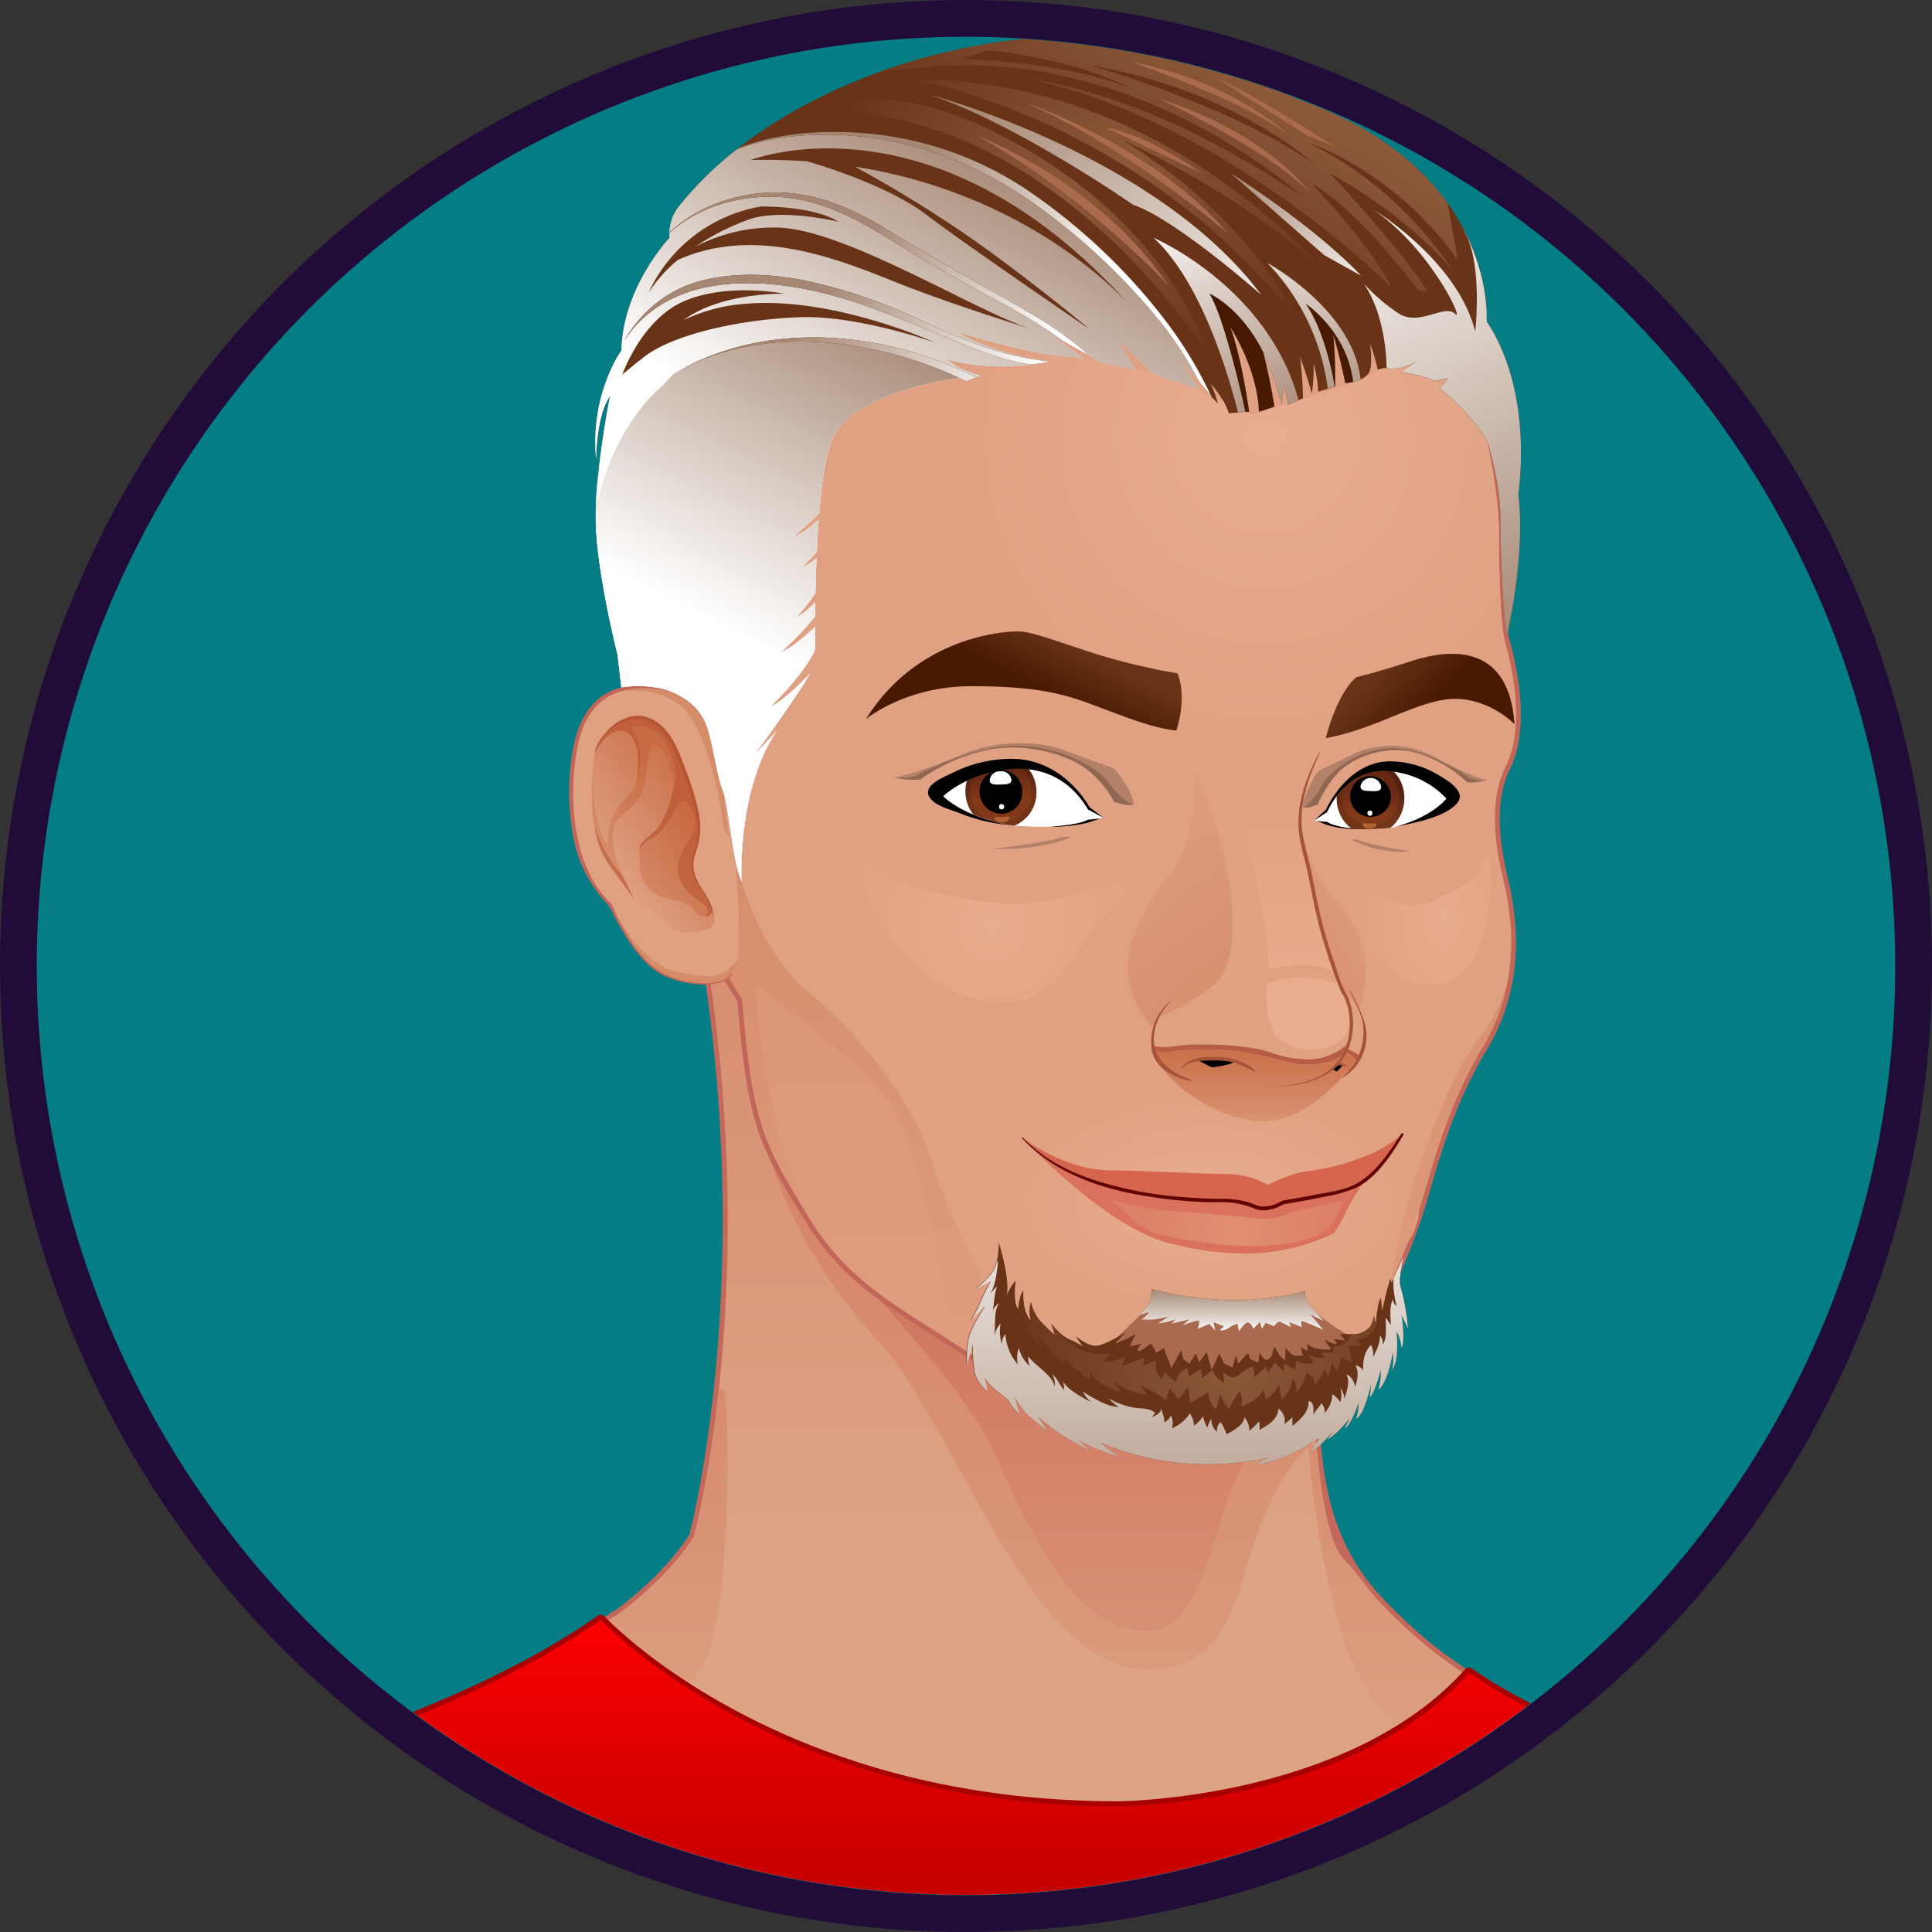 <svg xmlns="http://www.w3.org/2000/svg" xmlns:xlink="http://www.w3.org/1999/xlink" viewBox="0 0 473 473"><rect x="0" y="0" width="473" height="473" fill="#333333" stroke="none"/><defs><style>.cls-1{fill:none;}.cls-2{fill:#fff;}.cls-3{isolation:isolate;}.cls-4{fill:#047d84;stroke:#210b39;stroke-miterlimit:10;stroke-width:9px;}.cls-5{clip-path:url(#clip-path);}.cls-6{fill:#c5685c;}.cls-7{fill:url(#linear-gradient);}.cls-8{fill:url(#linear-gradient-2);}.cls-9{fill:url(#linear-gradient-3);}.cls-10{fill:url(#linear-gradient-4);}.cls-11{fill:url(#linear-gradient-5);}.cls-12{fill:#c3665a;}.cls-13{fill:#e0a182;}.cls-14{fill:url(#radial-gradient);}.cls-15{fill:url(#radial-gradient-2);}.cls-16{fill:url(#radial-gradient-3);}.cls-17{fill:url(#radial-gradient-4);}.cls-18,.cls-19,.cls-28,.cls-29{opacity:0.5;}.cls-18{fill:url(#linear-gradient-6);}.cls-19{fill:url(#linear-gradient-7);}.cls-20{fill:#d58d69;}.cls-21{fill:url(#linear-gradient-8);}.cls-22{fill:url(#linear-gradient-9);}.cls-23,.cls-24{fill:#b75432;}.cls-23{opacity:0.54;}.cls-25{fill:#b65c47;}.cls-26{fill:url(#linear-gradient-10);}.cls-27{fill:url(#linear-gradient-11);}.cls-28{fill:url(#linear-gradient-12);}.cls-29{fill:url(#linear-gradient-13);}.cls-30{fill:#a7523b;}.cls-31{fill:#da715d;}.cls-32{fill:url(#radial-gradient-5);}.cls-33{fill:#d6654e;}.cls-34{fill:#600000;}.cls-35{clip-path:url(#clip-path-2);}.cls-36{fill:url(#linear-gradient-14);}.cls-37{fill:url(#linear-gradient-15);}.cls-38{fill:#b36033;}.cls-39{opacity:0.2;}.cls-40{clip-path:url(#clip-path-3);}.cls-41{fill:url(#linear-gradient-16);}.cls-42{fill:url(#linear-gradient-17);}.cls-43{fill:url(#linear-gradient-18);}.cls-44{fill:url(#linear-gradient-19);}.cls-45{fill:#693317;}.cls-46{fill:url(#linear-gradient-20);}.cls-47{fill:url(#Sfumatura_senza_nome_3);}.cls-48{fill:url(#Sfumatura_senza_nome_3-2);}.cls-49{fill:url(#Sfumatura_senza_nome_3-3);}.cls-50,.cls-51,.cls-52,.cls-54,.cls-55,.cls-56,.cls-57,.cls-58,.cls-59,.cls-60,.cls-61,.cls-64,.cls-65{mix-blend-mode:multiply;}.cls-50{fill:url(#linear-gradient-21);}.cls-51{fill:url(#linear-gradient-22);}.cls-52{fill:url(#linear-gradient-23);}.cls-53{fill:#471900;}.cls-54{fill:url(#linear-gradient-24);}.cls-55{fill:url(#linear-gradient-25);}.cls-56{fill:url(#linear-gradient-26);}.cls-57{fill:url(#linear-gradient-27);}.cls-58{fill:url(#linear-gradient-28);}.cls-59{fill:url(#linear-gradient-29);}.cls-60{fill:url(#linear-gradient-30);}.cls-61{fill:url(#linear-gradient-31);}.cls-62{fill:#a96a4f;}.cls-63{fill:url(#Sfumatura_senza_nome_3-4);}.cls-64{fill:url(#linear-gradient-32);}.cls-65{fill:url(#linear-gradient-33);}.cls-66{fill:#a70000;}.cls-67{fill:url(#linear-gradient-34);}</style><clipPath id="clip-path"><circle class="cls-1" cx="236.5" cy="236.5" r="227.37"/></clipPath><linearGradient id="linear-gradient" x1="236.69" y1="380.99" x2="236.69" y2="156.67" gradientUnits="userSpaceOnUse"><stop offset="0" stop-color="#dca385"/><stop offset="1" stop-color="#d68366"/></linearGradient><linearGradient id="linear-gradient-2" x1="254.43" y1="455.89" x2="254.43" y2="282.5" xlink:href="#linear-gradient"/><linearGradient id="linear-gradient-3" x1="260.29" y1="459.84" x2="260.29" y2="296.37" gradientUnits="userSpaceOnUse"><stop offset="0" stop-color="#dca385"/><stop offset="1" stop-color="#cf705a"/></linearGradient><linearGradient id="linear-gradient-4" x1="368.69" y1="437.8" x2="368.69" y2="310.03" xlink:href="#linear-gradient"/><linearGradient id="linear-gradient-5" x1="129.25" y1="437.8" x2="129.25" y2="310.03" xlink:href="#linear-gradient"/><radialGradient id="radial-gradient" cx="276.66" cy="121.67" r="77.24" gradientTransform="translate(27.45 -16.68) scale(1.02)" gradientUnits="userSpaceOnUse"><stop offset="0" stop-color="#e8ad90"/><stop offset="1" stop-color="#e0a182"/></radialGradient><radialGradient id="radial-gradient-2" cx="53.55" cy="269.39" r="40.92" gradientTransform="translate(228.76 105.96) scale(1.26 0.7)" xlink:href="#radial-gradient"/><radialGradient id="radial-gradient-3" cx="211.32" cy="238.61" r="38.56" gradientTransform="translate(27.45 -16.68) scale(1.02)" gradientUnits="userSpaceOnUse"><stop offset="0" stop-color="#e8ad8e"/><stop offset="1" stop-color="#e0a182"/></radialGradient><radialGradient id="radial-gradient-4" cx="-2645.04" cy="236.55" r="36.4" gradientTransform="matrix(-0.6, 0, 0, 1.02, -1233.74, -16.68)" xlink:href="#radial-gradient-3"/><linearGradient id="linear-gradient-6" x1="265.36" y1="370.81" x2="265.36" y2="7.35" gradientUnits="userSpaceOnUse"><stop offset="0" stop-color="#e0a182"/><stop offset="1" stop-color="#c86c45"/></linearGradient><linearGradient id="linear-gradient-7" x1="265.36" y1="353.45" x2="265.36" y2="79.3" xlink:href="#linear-gradient-6"/><linearGradient id="linear-gradient-8" x1="148.37" y1="212.51" x2="174.83" y2="193.08" xlink:href="#linear-gradient-6"/><linearGradient id="linear-gradient-9" x1="138.21" y1="217.86" x2="166.12" y2="198.01" xlink:href="#linear-gradient-6"/><linearGradient id="linear-gradient-10" x1="307.33" y1="282.12" x2="307.33" y2="255.14" xlink:href="#linear-gradient-6"/><linearGradient id="linear-gradient-11" x1="315.41" y1="242.42" x2="315.41" y2="195.59" gradientTransform="matrix(1, 0, 0, 1, 0, 0)" xlink:href="#radial-gradient-3"/><linearGradient id="linear-gradient-12" x1="264.87" y1="191.83" x2="325.65" y2="268.74" xlink:href="#linear-gradient-6"/><linearGradient id="linear-gradient-13" x1="341.83" y1="217.01" x2="299.02" y2="239.13" xlink:href="#linear-gradient-6"/><radialGradient id="radial-gradient-5" cx="364.57" cy="300.64" r="24.29" gradientTransform="matrix(0.93, 0.02, 0.01, 1.11, -39.77, -39.61)" gradientUnits="userSpaceOnUse"><stop offset="0" stop-color="#e18f72"/><stop offset="1" stop-color="#dc8167"/></radialGradient><clipPath id="clip-path-2"><path class="cls-2" d="M324.9,198.8c2.39-5,7.24-11,15.94-9.92a21.4,21.4,0,0,1,13.3,6.62c-4.43,5.17-13,7-13,7,.69-.07,1.37-.17,2.05-.3a13.94,13.94,0,0,1-2.14.41,57.53,57.53,0,0,1-8.86.38c-1.38-.12-5.75-.6-7.25-1.72l-2.47-.31-.63-.19Z"/></clipPath><linearGradient id="linear-gradient-14" x1="462.69" y1="34.83" x2="462.69" y2="26.8" gradientTransform="matrix(0.94, 0.09, -0.11, 0.81, -95.5, 129.32)" gradientUnits="userSpaceOnUse"><stop offset="0" stop-color="#723316"/><stop offset="1" stop-color="#552210"/></linearGradient><linearGradient id="linear-gradient-15" x1="462.7" y1="34.83" x2="462.7" y2="26.8" gradientTransform="matrix(0.94, 0.09, -0.11, 0.81, -95.5, 129.32)" gradientUnits="userSpaceOnUse"><stop offset="0" stop-color="#823919"/><stop offset="1" stop-color="#672814"/></linearGradient><clipPath id="clip-path-3"><path class="cls-2" d="M266.38,198.18c-2.9-5-8.79-11-19.33-9.92s-16.13,6.62-16.13,6.62c5.37,5.17,15.71,7,15.71,7-.84-.07-1.67-.17-2.49-.3a20.42,20.42,0,0,0,2.59.41,84.19,84.19,0,0,0,10.74.38c1.67-.12,7-.6,8.79-1.72l3-.31.77-.19Z"/></clipPath><linearGradient id="linear-gradient-16" x1="-2331.46" y1="344.29" x2="-2331.46" y2="336.24" gradientTransform="matrix(-0.81, 0.09, 0.1, 0.81, -1680.99, 126.84)" xlink:href="#linear-gradient-14"/><linearGradient id="linear-gradient-17" x1="-2331.46" y1="344.29" x2="-2331.46" y2="336.24" gradientTransform="matrix(-0.81, 0.09, 0.1, 0.81, -1680.99, 126.84)" xlink:href="#linear-gradient-15"/><linearGradient id="linear-gradient-18" x1="254.19" y1="169.08" x2="260.39" y2="156.67" gradientUnits="userSpaceOnUse"><stop offset="0" stop-color="#471900"/><stop offset="1" stop-color="#693317"/></linearGradient><linearGradient id="linear-gradient-19" x1="348.63" y1="175.34" x2="336.85" y2="164.8" xlink:href="#linear-gradient-18"/><linearGradient id="linear-gradient-20" x1="301.78" y1="16.96" x2="276.66" y2="59.76" gradientUnits="userSpaceOnUse"><stop offset="0" stop-color="#8c593b"/><stop offset="1" stop-color="#693317"/></linearGradient><radialGradient id="Sfumatura_senza_nome_3" cx="226.59" cy="64.57" r="56.05" gradientTransform="translate(27.45 -16.68) scale(1.02)" xlink:href="#linear-gradient-20"/><radialGradient id="Sfumatura_senza_nome_3-2" cx="236.56" cy="54.88" r="71.2" gradientTransform="translate(27.45 -16.68) scale(1.02)" xlink:href="#linear-gradient-20"/><radialGradient id="Sfumatura_senza_nome_3-3" cx="240.63" cy="57.24" r="59.02" gradientTransform="translate(27.45 -16.68) scale(1.02)" xlink:href="#linear-gradient-20"/><linearGradient id="linear-gradient-21" x1="286.86" y1="47.88" x2="313.53" y2="106.81" gradientUnits="userSpaceOnUse"><stop offset="0" stop-color="#fff"/><stop offset="1" stop-color="#a68773"/></linearGradient><linearGradient id="linear-gradient-22" x1="313.43" y1="43.74" x2="328.31" y2="105.77" xlink:href="#linear-gradient-21"/><linearGradient id="linear-gradient-23" x1="334.28" y1="40.11" x2="383.9" y2="151.76" xlink:href="#linear-gradient-21"/><linearGradient id="linear-gradient-24" x1="188.15" y1="140.83" x2="124.26" y2="100.51" xlink:href="#linear-gradient-21"/><linearGradient id="linear-gradient-25" x1="186.95" y1="118.16" x2="115.62" y2="87.77" xlink:href="#linear-gradient-21"/><linearGradient id="linear-gradient-26" x1="209.75" y1="114.23" x2="247.89" y2="38.88" xlink:href="#linear-gradient-21"/><linearGradient id="linear-gradient-27" x1="204.78" y1="116.43" x2="156.4" y2="172.87" xlink:href="#linear-gradient-21"/><linearGradient id="linear-gradient-28" x1="171.86" y1="150.6" x2="211.06" y2="73.15" xlink:href="#linear-gradient-21"/><linearGradient id="linear-gradient-29" x1="247.89" y1="97.79" x2="205.09" y2="67.08" xlink:href="#linear-gradient-21"/><linearGradient id="linear-gradient-30" x1="295.74" y1="95.96" x2="251.08" y2="17.81" xlink:href="#linear-gradient-21"/><linearGradient id="linear-gradient-31" x1="336.93" y1="73.82" x2="302.82" y2="40.95" xlink:href="#linear-gradient-21"/><radialGradient id="Sfumatura_senza_nome_3-4" cx="268.72" cy="344.46" r="56.2" gradientTransform="translate(27.45 -16.68) scale(1.02)" xlink:href="#linear-gradient-20"/><linearGradient id="linear-gradient-32" x1="301.43" y1="326.57" x2="301.43" y2="315.4" xlink:href="#linear-gradient-21"/><linearGradient id="linear-gradient-33" x1="290.74" y1="276.53" x2="290.74" y2="395.62" xlink:href="#linear-gradient-21"/><linearGradient id="linear-gradient-34" x1="236.31" y1="499.83" x2="236.31" y2="390.66" gradientUnits="userSpaceOnUse"><stop offset="0" stop-color="#a70000"/><stop offset="1" stop-color="red"/></linearGradient></defs><title>male 2</title><g class="cls-3"><g id="Layer_2" data-name="Layer 2"><g id="Layer_1-2" data-name="Layer 1"><circle class="cls-4" cx="236.5" cy="236.5" r="232"/><g class="cls-5"><path class="cls-6" d="M468.39,462.81c-17.28-28.24-62.9-35.68-65.45-36.07-19.34-4.1-39.77-13.69-53.32-25a129.73,129.73,0,0,1-11.2-10.56c-13.65-14.52-15.13-31.22-15.66-50.41a.75.75,0,0,0,0-.11L305.08,190.85a1.23,1.23,0,0,0-1.22-1.09h0l-112.57,3a1.22,1.22,0,0,0-.52.13l-25.22,12.56a1.23,1.23,0,0,0-.65,1.39l7.53,31.85c11.57,76.63-2.72,133.39-3.65,137-4,6.26-10.12,12.55-18.27,18.7a1.22,1.22,0,0,0-.56.21c-26.35,18.62-66.54,31.18-69.76,32.17-47.32,2-74.73,35.5-75,35.84a2.44,2.44,0,0,0-.53,1.54H468.75A2.46,2.46,0,0,0,468.39,462.81Z"/><path class="cls-7" d="M467.34,463.45c-17-27.83-62.07-35.11-64.63-35.5-18.46-3.91-39.28-13.08-53.87-25.3A131.06,131.06,0,0,1,337.52,392c-3-3.22-5.46-7.19-8.55-10.28-6.51-6.51-7.44-40.93-7.44-40.93L303.86,191l-112.57,3-25.22,12.56,7.54,31.89c12.09,80-3.72,137.69-3.72,137.69-4.48,7.12-11.27,13.66-19.14,19.54l-.12-.12C123.82,414.5,83,427.13,80.37,427.94c-47,1.95-74,35.05-74.25,35.39a1.22,1.22,0,0,0-.26.77H467.52A1.22,1.22,0,0,0,467.34,463.45Z"/><path class="cls-8" d="M314.45,280.74a134,134,0,0,0-11.52-7.87l-116.29,3.72s4.65,26,27.91,51.17c20.24,21.86,37.21,81.87,67,80.94,28.58-.89,17.73-36.44,40.68-56.2-.54-6.63-.68-11.71-.68-11.71Z"/><path class="cls-9" d="M273.16,261.7l-73.5,40s34.42,34.42,42.79,52.1S262,399.39,280.6,399.39s14.89-41.86,33.49-52.1c4.2-2.31,6.21-6.56,6.82-11.76l-2.44-20.64a160.92,160.92,0,0,0-10-26.21S281.53,263.56,273.16,261.7Z"/><path class="cls-10" d="M328.51,400.17c5.38,17.13,17.13,32,36,31.28,17.22-.64,35.51-2.72,52.65-.21A126.56,126.56,0,0,0,402.71,428c-18.46-3.91-39.28-13.08-53.87-25.3A131.06,131.06,0,0,1,337.52,392c-3-3.22-5.46-7.19-8.55-10.28-3.75-3.75-5.65-16.77-6.59-27.13l-2.15-1.14S321.9,379.08,328.51,400.17Z"/><path class="cls-11" d="M172.62,406.79c7-14.47,5.79-66.57,4.55-66.57H176c-2.45,22.64-6.09,35.92-6.09,35.92-4.48,7.12-11.27,13.66-19.14,19.54l-.12-.12C123.82,414.5,83,427.13,80.37,427.94c0,0,17.82-1.3,32.71,1.18C131.55,432.19,165.59,421.26,172.62,406.79Z"/><path class="cls-12" d="M296.32,357.14c-16.23,0-32.44-5.89-49.57-18-6.76-4.78-12.77-8.6-18.07-12-13.54-8.59-23.32-14.8-31.47-28.1-11.15-18.17-14.17-23.09-16.69-54l-4-6.36a1.26,1.26,0,0,1-.11-.21L166.1,211.65l0-.14L155.3,168.91a1.11,1.11,0,0,1,0-.13c0-.3-4.12-30.63,0-51.68s22-61.4,62.35-77.81A145.94,145.94,0,0,1,272,28.46c25.74,0,48.16,7.75,63.13,21.83,27.11,25.5,33.05,66.6,33.05,80.29s.58,23.54,1.6,26.94c.23.78,5.66,19.2-.08,30.68-4.61,9.22-1.68,21.8-.44,27.18l.12.53c3.72,16.12,1.58,30.48-6.35,42.68-6.81,12.18-9.69,21.91-12.47,31.32a152.54,152.54,0,0,1-6.87,19.76,62.5,62.5,0,0,0-3.3,10.47c-.53,2.11-1.08,4.3-1.79,6.5-3.42,10.78-10.34,24.39-23.86,28a71.05,71.05,0,0,1-18.45,2.51Z"/><path class="cls-12" d="M156.5,168.61s-4.14-30.18,0-51.27,21.91-60.78,61.61-76.91S306.6,25.13,334.3,51.18,367,119.41,367,130.57s.41,23.16,1.65,27.29,5,19.85,0,29.77-1.65,23.16-.41,28.53,5.38,24-6.2,41.76c-11.58,20.68-11.88,34.27-19.41,51.21-2.51,5.64-3.29,11.27-5.14,17.1-3.64,11.45-10.57,23.86-23,27.21-21.5,5.79-43,1.65-67-15.3s-38-21.5-49.21-39.7S184.2,275.3,181.72,244.7l-4.13-6.62L167.25,211.2Z"/><path class="cls-13" d="M156.5,168.61s-4.14-30.18,0-51.27,21.91-60.78,61.61-76.91S306.6,25.13,334.3,51.18,367,119.41,367,130.57s.41,23.16,1.65,27.29,5,19.85,0,29.77-1.65,23.16-.41,28.53,5.38,24-6.2,41.76c-11.58,20.68-11.88,34.27-19.41,51.21-2.51,5.64-3.29,11.27-5.14,17.1-3.64,11.45-10.57,23.86-23,27.21-21.5,5.79-43,1.65-67-15.3s-38-21.5-49.21-39.7S184.2,275.3,181.72,244.7l-4.13-6.62L167.25,211.2Z"/><path class="cls-14" d="M230,106.9a78.45,78.45,0,0,0,138.49,50.5c-1.14-4.51-1.53-16.05-1.53-26.83,0-11.16-5-53.34-32.67-79.39-12-11.26-27.88-17.8-45.29-20.3A78.49,78.49,0,0,0,230,106.9Z"/><ellipse class="cls-15" cx="296.86" cy="294.83" rx="50.68" ry="28.26"/><path class="cls-16" d="M225,217.37c11.15,3.05,22.32,5.28,33.79,2.77a144.39,144.39,0,0,0,15.43-4.36c1.77-.6,5.73-1.15,7.12-2.51,0,0-13.23,13-14.47,14.89s-8.68,18-21.71,17.37c0,0-26.67.62-36.59-37.21,3.8,3.4,8.53,6.83,13.47,8.23Z"/><path class="cls-17" d="M357.09,217.37c-6.55,3.05-9,5.86-15.76,3.34-3.08-1.15-10.2-3.21-13.18-4.93-1-.6-3.37-1.15-4.19-2.51,0,0,7.78,13,8.51,14.89S341.94,241.6,349.6,241c0,0,17.16,3.31,15.3-32.67-2.23,3.4-3.16,6.83-6.06,8.23Z"/><path class="cls-18" d="M198.05,243c-14.27-11.78-18.61-34.73-18.61-34.73s-10-10.22-17.58-18.45l5.39,21.34,10.34,26.88,4.13,6.62c2.48,30.6,5.38,35.56,16.54,53.75s25.22,22.74,49.21,39.7a119.83,119.83,0,0,0,14.34,8.77c-13.19-13.17-29.35-48.53-33.36-61.69C224.1,271,212.32,254.83,198.05,243Zm163.54,12c-7,9.1-14.06,29.36-17.37,40.94a173.66,173.66,0,0,0-4,20.11,48.76,48.76,0,0,1,2.4-6.94c7.53-16.95,7.83-30.54,19.41-51.21a48.31,48.31,0,0,0,6.85-16.67A43.23,43.23,0,0,1,361.59,255Z"/><path class="cls-19" d="M198.05,243c-14.27-11.78-18.61-34.73-18.61-34.73s-10-10.22-17.58-18.45l5.39,21.34,10.34,26.88,4.13,6.62c2.48,30.6,5.38,35.56,16.54,53.75.41.67.83,1.31,1.24,1.95C186.85,277.22,185,241.18,185,241.18s28.53,20.47,34.73,31.63c5.14,9.25,12,44.44,14.17,56.26,4.14,2.65,8.62,5.6,13.53,9.07a119.83,119.83,0,0,0,14.34,8.77c-13.19-13.17-29.35-48.53-33.36-61.69C224.1,271,212.32,254.83,198.05,243Zm163.54,12c-7,9.1-14.06,29.36-17.37,40.94a173.66,173.66,0,0,0-4,20.11,48.76,48.76,0,0,1,2.4-6.94c7.53-16.95,7.83-30.54,19.41-51.21a48.31,48.31,0,0,0,6.85-16.67A43.23,43.23,0,0,1,361.59,255Z"/><path class="cls-13" d="M334.3,51.18C306.6,25.13,257.8,24.3,218.11,40.43s-57.48,55.82-61.61,76.91,0,51.27,0,51.27l9.58,37.94,14,6.72s-3.72-22.33,21.71-52.72c0,0,0-31.63,4.34-40.32s16.75-27.91,49.62-32.87c0,0,19.23-2.48,50.24,14.27,0,0,22.95-6.2,33.49-11.78,0,0,15.55-1.29,24.66,18.48C360.34,90.83,351.92,67.74,334.3,51.18Z"/><path class="cls-13" d="M179.24,238.49c-2.07,2.89-8.68,3.31-16.13.41s-13.65-17.37-13.65-17.37c-7-6.62-9.51-17-9.51-26,0-8.27.41-19.85,7.86-24.81,6.62-4.13,16.54-3.31,21.92,1.65,5.38,5.38,5.38,13.65,7.44,20.26,0,0,.41,9.51,2.07,14.47s1.65,22.33,1.65,25.64A11.44,11.44,0,0,1,179.24,238.49Z"/><path class="cls-20" d="M170.14,177.3c5.79,11.37,7,25.43,7,25.43l1.57,2.56a82.69,82.69,0,0,1-1.57-12.69c-2.07-6.62-2.07-14.89-7.44-20.26-4.76-4.39-13.07-5.54-19.5-2.88C153.64,168.86,165.23,167.65,170.14,177.3Zm-4.55,60.58C156.7,236,149.67,222,149.67,222h0c1.09,2.4,6.77,14.34,13.46,16.94,7.44,2.89,14.06,2.48,16.13-.41a11.29,11.29,0,0,0,1.38-3.44C176.73,239.53,174.44,239.72,165.59,237.87Z"/><path class="cls-21" d="M174.69,224c-.83-6.2-7-8.27-4.55-15.3,2.48-6.61,0-12-2.07-18.61-2.07-5.38-4.55-14.06-11.58-14.47-4.14-.41-9.1,3.72-10.75,7.86,0,0-3.31,19,3.31,28.12l6.62,9.1s6.62,4.13,8.27,6.2,7,1.65,9.51.41A2.28,2.28,0,0,0,174.69,224Z"/><path class="cls-22" d="M150.71,201.48c1.65-2.48,4.55-3.93,6-6.61s1.45-7.44,2.27-10.34,2.89-1.86,3.93,0A27.25,27.25,0,0,1,165,192.6a31.75,31.75,0,0,1-3.31,9.3c-1.45,2.27-4.76,3.72-5,5.58s-.21,6.62.83,8.27a8.25,8.25,0,0,0,5.38,4.14c3.1.83,6,1,6.82,2.69s3.93,2.89,4.76.41v0c-1.33-5.41-6.68-7.63-4.35-14.25s0-12-2.07-18.61c-2.07-5.38-4.55-14.06-11.58-14.47-4.14-.41-9.1,3.72-10.75,7.86,0,0-.06.33-.14.91.73-1.37,2.89-5,5.72-5.45,3.52-.62,4.34,3.31,4.76,5.17s0,7.65-1,9.1-3.31,3.31-4.34,5.37a14.94,14.94,0,0,0-1.86,7.24c0,3.1-4.34-6.62-3.72-16.33,0-.4,0-.74,0-1.05-.51,6.27-.59,17,3.89,23.18l6.29,8.65c-.82-1.66-3-6-3.81-8C150.5,209.76,149.05,204,150.71,201.48Z"/><path class="cls-23" d="M145.58,202.45a22.09,22.09,0,0,0,3.47,9.16l6.29,8.65c-.57-1.15-1.79-3.62-2.76-5.68C149,210.85,146.72,205.6,145.58,202.45Zm24.56,6.27c2.48-6.61,0-12-2.07-18.61-2.07-5.38-4.55-14.06-11.58-14.47-4.14-.41-9.1,3.72-10.75,7.86,0,0-.06.33-.14.91.73-1.37,2.89-5,5.72-5.45,3.52-.62,4.34,3.31,4.76,5.17a21.27,21.27,0,0,1-.14,6,16.05,16.05,0,0,0,.86-4.94,15.88,15.88,0,0,0-2.11-7.07,7.08,7.08,0,0,1,5.21.56c4.34,2.17,6,11.16,5.43,12.72-.11.26-.24.55-.38.84,0,.14,0,.26,0,.35a31.75,31.75,0,0,1-3.31,9.3c-1.45,2.27-4.76,3.72-5,5.58,0,.36-.07.84-.09,1.38a4.73,4.73,0,0,1,3-3.65c3.26-1.24,5.58-7.29,7.13-8.84s3.57,3.1,3.57,5.58-4.5,6.82-4.34,10.85,3.41,6.67,5.89,8.22c2.17,1.36,1.61,2.71.5,3.34a1.86,1.86,0,0,0,2.13-1.38v0C173.16,217.56,167.81,215.34,170.14,208.72Z"/><path class="cls-12" d="M177.2,192.59c-2-6.9-2-15-7.24-20.48-4.63-4.83-13.16-5.45-19.14-3.42-6.55,2.23-9.45,8.49-10.58,14.87a59.6,59.6,0,0,0,0,20.77,32.27,32.27,0,0,0,8.26,16.8,10.71,10.71,0,0,1,1.76,2.94,63.23,63.23,0,0,0,3.26,5.66c2.51,3.89,5.63,7.9,10.09,9.58a24.72,24.72,0,0,0,10.2,1.71c2-.13,4.27-.73,5.52-2.46.09-.12-.11-.28-.21-.16-2.39,2.9-7.2,2.49-10.48,1.91a18,18,0,0,1-10-4.77c-3.74-3.7-6.4-8.65-8.57-13.4a2.89,2.89,0,0,0-.4-.85,27.06,27.06,0,0,1-4.05-5A34.33,34.33,0,0,1,141.38,205a57.87,57.87,0,0,1,0-22c.84-4.43,2.63-8.91,6.37-11.66,4-2.92,9.78-3.42,14.45-2.42a15.42,15.42,0,0,1,11.22,9.63c1.88,4.48,2.29,9.43,3.74,14a0,0,0,0,0,.06,0Z"/><path class="cls-24" d="M145.75,183.5c2.47-5.4,9.27-9.88,14.82-6,2.11,1.48,3.43,3.93,4.5,6.21a57.52,57.52,0,0,1,2.74,7.08c1.14,3.6,2.57,7.15,3,10.94a15.86,15.86,0,0,1-.52,5.8,18.12,18.12,0,0,0-.9,4.09,10,10,0,0,0,2,5.69,19,19,0,0,1,3.22,6.72s.08,0,.08,0c-.28-2.49-1.57-4.5-2.91-6.55-1.71-2.63-2.57-5.12-1.61-8.24a24.37,24.37,0,0,0,1.25-5.41,20.18,20.18,0,0,0-.44-5.28,68.16,68.16,0,0,0-3.34-10.74c-1.7-4.57-3.76-10-8.62-12-5.56-2.28-11.4,2.76-13.33,7.69Z"/><path class="cls-25" d="M284.24,260.85l-1.4-1.7-.48-2a7.72,7.72,0,0,0,4,.44c1.7-.48,8.83-1.14,17.06-.1s12.42,3.34,16.92,3.16,7.75-1.28,9.13-3a7,7,0,0,1,2.8,2.31s-.39.5-.94,1.13l.45-.06s.6-1.19,1.16-2.46a15.72,15.72,0,0,0-3.64-2.09l1-1.45c-1,1.45-5,4.34-9.92,4.34a27.32,27.32,0,0,1-9.1-1.65c-6.62-2.28-19.43-2.28-23.16-1.66a14,14,0,0,1-5.79,0l-.36.16C282.2,257.71,282.69,259.85,284.24,260.85Z"/><path class="cls-26" d="M282.36,257.14a7.72,7.72,0,0,0,4,.44c1.7-.48,8.83-1.14,17.06-.1s12.42,3.34,16.92,3.16,7.75-1.28,9.13-3a7,7,0,0,1,2.8,2.31s-2.31,3-3.55,3.59c0,0-9.39,11.37-19.94,11s-21.76-8.71-24.58-13.66l-1.4-1.7Z"/><path d="M293.42,259.63l3.26,1.71s4-.46,5.74-1.4C302.41,259.94,296.05,259,293.42,259.63Z"/><polygon points="326.21 261.8 327.3 262.35 328.77 260.8 327.84 260.64 326.21 261.8"/><path class="cls-27" d="M327.07,239.63c-.93-2.17-4-12.4-4-14.27s-2.48-11.47-4-18.3.31-17.68.31-17.68l-18.92-.62s4.34,9,4,11.48,1.86,9.61,2.48,13,5,21.09,3.41,27.29,1.86,13,1.86,13c6.51,6.2,16.75,3.41,18-1.86S328,241.8,327.07,239.63Z"/><path class="cls-13" d="M308.15,242.42c4.47-4.51,15-3.27,20.44-1.37-4-8.33-16.83-3.39-24.16-3Z"/><path class="cls-28" d="M284,248.93s10.23-4.34,14.58-9.3,5.89-24.19-5.89-50.55c0,0,.62,15.51-5.58,23.88s-18.61,23.88-4.65,38.77Z"/><path class="cls-29" d="M332.8,247.07s-4.5-5.27-5-7-6.51-19.85-9.61-36.28c0,0,3.72,10.85,7,14.42S338.23,231.26,332.8,247.07Z"/><path class="cls-30" d="M297.25,258.73c-2.65,0-6.13.18-7.8,2.56-.08.11.09.23.18.14,1.74-1.92,5.25-1.79,7.63-1.8a19.62,19.62,0,0,1,5,.54,22.11,22.11,0,0,1,4.9,2.23.15.15,0,0,0,.18-.23C304.67,259.59,300.82,258.69,297.25,258.73Zm-5.79,5.53c-3.48-1.19-7.23-3.31-8.5-7-1.45-4.15.62-9.07,3.53-12,.06-.06,0-.14-.09-.09A13,13,0,0,0,282,257.12c.72,4.32,5.51,6.78,9.37,7.51A.19.19,0,0,0,291.45,264.26ZM330,261.14a7.11,7.11,0,0,0-1.89-1c3.86-4.7,4.12-12.54,1.1-17.6a29.61,29.61,0,0,1-2.07-5.47c-1.17-3.38-2.29-6.78-3.21-10.23-1.15-4.32-1.91-8.75-2.83-13.12-.68-3.25-1.68-6.47-2.2-9.74-1.05-6.7,1.38-13.55,4.18-19.52.06-.13-.13-.24-.19-.11-3.09,5.93-5.64,12.67-4.88,19.47.34,3.07,1.32,6.1,2,9.12.92,4.46,1.75,8.95,2.84,13.37a138,138,0,0,0,5.32,16.17,11.45,11.45,0,0,0,.76,1.3,12.51,12.51,0,0,1,1.07,2.9,17.31,17.31,0,0,1,.2,6.91,13.12,13.12,0,0,1-2.79,6.47.31.31,0,0,0-.2.22,12.89,12.89,0,0,1-2.94,2.53c-4.42,2.77-10.11,3.23-15.19,3.47,0,0,0,0,0,0,6.06-.23,12.78-.59,17.65-4.67a10.59,10.59,0,0,0,.89-.85,9.52,9.52,0,0,1,2.37.44A0,0,0,0,0,330,261.14Zm.63-18.59s-.09,0-.08,0c.61,1.68,1.43,3.26,2.18,4.88a13.18,13.18,0,0,1,1,6.58,14.34,14.34,0,0,1-5.07,9.72c-.06.05,0,.15.09.11a11.89,11.89,0,0,0,5.72-8.92C335.09,250.54,332.45,246.42,330.67,242.56Z"/><path class="cls-31" d="M251.88,280.27s20.57,21.53,35.48,24.32a69,69,0,0,0,18.9,2.3,50.25,50.25,0,0,0,20.39-5,45.77,45.77,0,0,0,3-5.42,59,59,0,0,1,4.26-7.08l-4.24-1.07s-14,2-15,2.78-9.62,1.52-9.62,1.52l-22.62-1.87L264.23,286Z"/><path class="cls-32" d="M272.34,293.91a91.45,91.45,0,0,0,15.11,2.64c6.55.33,17.1,1.38,19.79,1.73a15.52,15.52,0,0,0,8-1.05c2.57-1.07,13.64-3.3,13.64-3.3s-2.09,5.83-4.13,7.26-12.92,7.51-42.38.7A40.94,40.94,0,0,1,272.34,293.91Z"/><path class="cls-33" d="M343.29,277.75c-3.88,6.36-8,12-13.95,13.59s-15.15,3-15.15,3a10,10,0,0,1-6.23,1.45,19.4,19.4,0,0,0-6.34-1.85c-16.5.1-39.45-2.72-51.35-15.43,0,0,9.87,7.77,21.16,8,11.78.22,25.93,1,28.72.91a21,21,0,0,1,10.23,2.66s5.47-2.75,9.32-3.31a57,57,0,0,0,12.71-3A35.11,35.11,0,0,0,343.29,277.75Z"/><path class="cls-34" d="M250.2,278.64c9.19,9.83,22.1,13.16,34.24,14.77,3.28.43,6.61.71,10,.88,2.67.13,5.49-.15,8.18.3a18.92,18.92,0,0,1,4.51,1.3,5.46,5.46,0,0,0,3.21.34,10.84,10.84,0,0,0,2.44-.63,11.14,11.14,0,0,1,1.63-.79l2.81-.48q3.48-.61,7-1.34a33.91,33.91,0,0,0,7.53-2.08c5-2.33,8.72-7.79,11.78-13,.23-.39-.24-.69-.48-.32-2.81,4.4-5.77,8.77-9.79,11.5-3.45,2.34-7.79,2.74-11.45,3.45q-3.83.75-7.59,1.36a8.23,8.23,0,0,0-1.63.79,9.48,9.48,0,0,1-3,.69c-1.37.11-2.13-.41-3.39-.86a22.08,22.08,0,0,0-7.52-1q-5-.07-9.79-.5a93.47,93.47,0,0,1-20.18-3.85c-6.59-2.09-13.1-5.22-18.36-10.7-.11-.12-.26.09-.14.21Z"/><path class="cls-2" d="M324.9,198.8c2.39-5,7.24-11,15.94-9.92a21.4,21.4,0,0,1,13.3,6.62c-4.43,5.17-13,7-13,7,.69-.07,1.37-.17,2.05-.3a13.94,13.94,0,0,1-2.14.41,57.53,57.53,0,0,1-8.86.38c-1.38-.12-5.75-.6-7.25-1.72l-2.47-.31-.63-.19Z"/><g class="cls-35"><g id="_Group_" data-name="&lt;Group&gt;"><path class="cls-36" d="M343.82,195.72c-.15,4.95-4,8.83-8.58,8.67s-8.18-4.3-8-9.25,4-8.83,8.59-8.67S344,190.77,343.82,195.72Z"/><path class="cls-37" d="M342.58,195.67a7.08,7.08,0,1,1-6.81-7.87C339.64,187.94,342.71,191.46,342.58,195.67Z"/><path id="_Path_" data-name="&lt;Path&gt;" d="M340.51,195.6A5,5,0,1,1,335.7,190,5.18,5.18,0,0,1,340.51,195.6Z"/><path id="_Path_2" data-name="&lt;Path&gt;" class="cls-2" d="M338.14,192.62c0,1.16-1.16,1.11-2.56,1.06s-2.53-.08-2.5-1.23a2.58,2.58,0,0,1,5.06.18Z"/><path id="_Path_3" data-name="&lt;Path&gt;" class="cls-2" d="M336,199.11a.63.63,0,0,1-.62.63.65.65,0,0,1-.6-.67.63.63,0,0,1,.64-.63A.63.63,0,0,1,336,199.11Z"/><path id="_Path_4" data-name="&lt;Path&gt;" class="cls-38" d="M337,201.9c0,.56-.8,1-1.73,1s-1.69-.52-1.67-1.09.76-.2,1.71-.17S337,201.34,337,201.9Z"/></g></g><path d="M322.52,201l2.47,1a27.07,27.07,0,0,0,7.67,1s-5.88-.41-7.67-1.76Z"/><path d="M341.18,202.52c4.42-1,12.34-2.21,15.5-5.82,2.66-3-2.86-6-5.13-7.3a22.86,22.86,0,0,0-11.22-3c-10.57,0-15.68,11.79-15.68,11.79l-2.9,2.69,3.15-2.07c2.39-5,7.24-11,15.94-9.92a21.4,21.4,0,0,1,13.3,6.62C349.71,200.66,341.18,202.52,341.18,202.52Z"/><path class="cls-39" d="M364.28,190.94s-3.42.93-5.16.52a30.45,30.45,0,0,0-12.71-7.24c-7.55-2-15.65,1.45-19,5.17a26.63,26.63,0,0,0-4.77,7.55s-2.62,1.14-3.49.72,2-7.13,3.73-9c0,0,7.23-3.41,9.53-4.55a22.17,22.17,0,0,1,19.22,1.45S360.71,190.53,364.28,190.94Z"/><path class="cls-39" d="M345.38,208.41s-8.58-1.14-13.19-2.89h-1.51A26.78,26.78,0,0,0,345.38,208.41Z"/><path class="cls-39" d="M359.12,191.46a30.45,30.45,0,0,0-12.71-7.24c-7.55-2-15.65,1.45-19,5.17a26.63,26.63,0,0,0-4.77,7.55s-2.53,1.1-3.45.74a15.59,15.59,0,0,0,4.4-5.29c2.06-3.83,8.9-8.89,16.76-9.2s17.16,5.69,18.9,6.93a7.86,7.86,0,0,0,4.52.95A12.67,12.67,0,0,1,359.12,191.46Z"/><path class="cls-2" d="M266.38,198.18c-2.9-5-8.79-11-19.33-9.92s-16.13,6.62-16.13,6.62c5.37,5.17,15.71,7,15.71,7-.84-.07-1.67-.17-2.49-.3a20.42,20.42,0,0,0,2.59.41,84.19,84.19,0,0,0,10.74.38c1.67-.12,7-.6,8.79-1.72l3-.31.77-.19Z"/><g class="cls-40"><g id="_Group_2" data-name="&lt;Group&gt;"><path class="cls-41" d="M236.37,194.1a8.93,8.93,0,0,0,9,8.7,8.76,8.76,0,0,0,8.38-9.22,8.93,8.93,0,0,0-9.07-8.7A8.76,8.76,0,0,0,236.37,194.1Z"/><path class="cls-42" d="M237.67,194.06a7.59,7.59,0,0,0,7.68,7.4,7.45,7.45,0,0,0,7.13-7.84,7.59,7.59,0,0,0-7.7-7.4A7.45,7.45,0,0,0,237.67,194.06Z"/><path id="_Path_5" data-name="&lt;Path&gt;" d="M239.84,194a5.37,5.37,0,0,0,5.43,5.23,5.26,5.26,0,0,0,5-5.54,5.35,5.35,0,0,0-5.45-5.23A5.27,5.27,0,0,0,239.84,194Z"/><path id="_Path_6" data-name="&lt;Path&gt;" class="cls-2" d="M242.31,191c0,1.16,1.22,1.11,2.7,1.07s2.65-.07,2.62-1.22a2.45,2.45,0,0,0-2.74-2A2.39,2.39,0,0,0,242.31,191Z"/><path id="_Path_7" data-name="&lt;Path&gt;" class="cls-2" d="M244.58,197.52a.65.65,0,0,0,.65.64.65.65,0,0,0-.05-1.31A.63.63,0,0,0,244.58,197.52Z"/><path id="_Path_8" data-name="&lt;Path&gt;" class="cls-38" d="M243.53,200.31c0,.56.85,1,1.82,1s1.78-.52,1.75-1.08-.8-.21-1.79-.18S243.51,199.75,243.53,200.31Z"/></g></g><path d="M257,202.42a39.26,39.26,0,0,0,9.3-1l3-1-3,.31C264.11,202,257,202.42,257,202.42Z"/><path d="M266.38,198.18l3.82,2.07-3.51-2.69s-6.2-11.78-19-11.78a32.25,32.25,0,0,0-14.36,3.37c-2.27,1.13-8,3.24-5.52,6.37,1.46,1.85,4.71,2.61,6.81,3.43a43.1,43.1,0,0,0,12,3s-10.34-1.86-15.71-7c0,0,5.58-5.58,16.13-6.62S263.49,193.22,266.38,198.18Z"/><path class="cls-39" d="M218.63,190.32s4.44.93,6.72.52a43,43,0,0,1,16.54-7.24c9.82-2,20.36,1.45,24.71,5.17a26.38,26.38,0,0,1,6.2,7.55s3.41,1.14,4.55.72-2.58-7.13-4.86-9c0,0-9.41-3.41-12.4-4.55s-14.27-3.41-25,1.45C235.06,184.95,223.28,189.91,218.63,190.32Z"/><path class="cls-39" d="M243.23,207.79s11.16-1.14,17.16-2.9h2S254.81,208.41,243.23,207.79Z"/><path class="cls-39" d="M225.34,190.84a43,43,0,0,1,16.54-7.24c9.82-2,20.36,1.45,24.71,5.17a26.38,26.38,0,0,1,6.2,7.55s3.29,1.1,4.49.74a17.71,17.71,0,0,1-5.73-5.29c-2.69-3.83-11.58-8.89-21.81-9.2s-22.33,5.69-24.6,6.93c-1.89,1-4.9,1-5.88.95A21.29,21.29,0,0,0,225.34,190.84Z"/><path class="cls-43" d="M212,176.06s9.61-8.06,25.74-8.06,22.64,1.86,30.08,4.65,14.27,5.58,20.16,6.2c0,0,2.79-7.75.31-14a156,156,0,0,1-18.61-4.34c-9-2.79-16.13-5.58-19.54-5.89S224.72,155.59,212,176.06Z"/><path class="cls-44" d="M324.58,180.71s2.48-10.54,7.44-14.89c0,0,6.2-1.55,12.72-3.72s24.5-7.13,26.05,15.2c0,0-5.89-6.2-14.58-6.2S337,178.54,324.58,180.71Z"/><path class="cls-45" d="M364,78.68s2.79-36.59-45.28-54c-7.47-2.7-14.21-8.31-22.1-11-41-13.79-104,2.87-130.79,37.33a11.06,11.06,0,0,0-1.86,7.13s-11.47,12.09-11.79,27.6c0,0-7.75,10.54-6.2,26.67,0,0,0-10.85,3.41-15.51,0,0-4,19.54-3.41,32.25s5.27,31,5.27,31l.93,8.06a26.51,26.51,0,0,1,9.92.31c4.65,1.24,8.68,4,10.54,8.06s2.79,13,4.34,16.75,2.48,18.3,4.65,22.33c0,0-1.24-22.33,8.68-36.9L185,184.43s10.23-14,13.34-19.54c0,0-6.51,6.82-9.61,8.06,0,0,8.37-8.06,10.85-14,0,0,0-2.14,0-5.57-2.08,2-5.81,5.34-8.36,6.19a69,69,0,0,0,8.38-8.74c0-1.07,0-2.21,0-3.42a20,20,0,0,1-4.7,3.79,62.24,62.24,0,0,0,4.74-6c.06-2.67.14-5.58.26-8.56a21.37,21.37,0,0,1-3.76,2.45s1.78-1.78,3.83-4c.12-2.63.27-5.29.47-7.9-2.18,2-4.44,3.72-6.16,4.18,0,0,2.82-2.36,6.29-5.76.2-2.49.45-4.91.73-7.16-.39.2-.77.37-1.13.51l1.18-.9a47.44,47.44,0,0,1,2.23-10.27c4.55-11.58,30.74-16,35.42-15.42l1.17-.39s-5.27-1.24-8.37-4c0,0,7.44,2.48,18.92,1.55l6.2-.93s-14-1.86-22.64-7.44c0,0,15.51,5.27,27.29,6.2l3.72.31-7.55-5.48s7.44,4.13,12,6.61l8.27,1.65L273.52,83s7.44,7.44,9.1,8.68l11.16,3.72s-2.53-3.56-5.26-7.31a65.33,65.33,0,0,1,8.15,9.17l1.55,1.55A44.68,44.68,0,0,0,296.49,94c2.14,2.58,3.83,5.13,4.32,7.18l5-.41S304.12,88,301.22,80.12c0,0,6.62,9.92,7,20.68L312,99.56s-1-6.78-2.83-13.71a106.26,106.26,0,0,1,4.59,13,31.32,31.32,0,0,0,.53-4.94,34.14,34.14,0,0,1,1,5.26L319,97.49a87.15,87.15,0,0,0-.73-10.1c1.66,4.35,2.9,9,2.9,9a40.2,40.2,0,0,0,.41-7.45,31.34,31.34,0,0,1,1.14,6.94l4.14-1.24A118,118,0,0,0,326.43,82c1.65,5.35,2.91,11.76,2.91,11.76s4.13,0,5.79-2.48c.73-1.1.65-4.07.34-7a41.57,41.57,0,0,1,1.83,6.22l1.55-.41a10.49,10.49,0,0,0,8.06-1.76l-3.72,2.79s5.58.93,8.06,2.17l3.41-.62-2.17,2.48s8.06,6.2,11.78,13.34c0,0,3.1,9.92,3.1,18.92s.62,23.57,1.55,28.22c0,0,4.65-19.23,2.79-34.73C371.72,120.85,375.75,96.35,364,78.68Z"/><path class="cls-46" d="M340.92,70.61C334.3,58.21,321.07,45,321.07,45,332.65,51.18,347.12,71,347.12,71l2.48.41c-7.44-11.58-24-28.94-24-28.94,21.91,12,31.84,26,31.84,26-.68-6.48-2.49-15.77-3.1-18.82-6.53-9.07-17.44-18.42-35.66-25-7.47-2.7-14.21-8.31-22.1-11-23.48-7.9-54.18-5.8-81.17,3.91C279.44,8.31,340.92,70.61,340.92,70.61Z"/><path class="cls-47" d="M251.6,36.71c-36-21.09-52.1-9.1-52.1-9.1s49.21-7.44,95.93,58.3C295.43,85.91,287.58,57.79,251.6,36.71Z"/><path class="cls-48" d="M326.86,69A121.24,121.24,0,0,1,336,80.12,74.29,74.29,0,0,0,326.86,69Z"/><path class="cls-49" d="M238.95,20.4c-8.88-1.4-14.22-.64-14.22-.64s54.58,9.51,92.62,58.3c0,0-9.1-21.92-39.28-41.76-1.22-.81-2.43-1.56-3.63-2.29,14.86,7.14,37.29,19.48,52.42,35C312.53,53.11,281.85,25.4,238.95,20.4Z"/><path class="cls-50" d="M282.41,58.21C294,68.84,300.71,91.52,303.1,101l2.67-.22S304.12,88,301.22,80.12c0,0,6.62,9.92,7,20.68L312,99.56s-1-6.78-2.83-13.71a106.26,106.26,0,0,1,4.59,13,31.32,31.32,0,0,0,.53-4.94,34.14,34.14,0,0,1,1,5.26L317.92,98C310.36,70.11,282.41,58.21,282.41,58.21Z"/><path class="cls-51" d="M310.32,64.41a54.67,54.67,0,0,1,14.75,30.72l1.79-.54A118,118,0,0,0,326.43,82c1.65,5.35,2.91,11.76,2.91,11.76a10.08,10.08,0,0,0,3.78-.84C331.22,75.72,310.32,64.41,310.32,64.41Z"/><path class="cls-52" d="M346.91,88.29l-3.72,2.79s5.58.93,8.06,2.17l3.41-.62-2.17,2.48s8.06,6.2,11.78,13.34c0,0,3.1,9.92,3.1,18.92s.62,23.57,1.55,28.22c0,0,4.65-19.23,2.79-34.73,0,0,4-24.5-7.75-42.18,0,0,.78-10.28-5.64-22.54a4.86,4.86,0,0,0,.37.83c4.34,8.06,2.48,24.19,2.48,24.19-4.34-17.37-24.81-29.77-24.81-29.77,14.27,9.92,22.33,27.91,19.85,25.43s-8.68,3.1-13.65,0a42.88,42.88,0,0,1-8.68-7.44c4.91,7.37,5.54,17.06,5.59,20.78A10.38,10.38,0,0,0,346.91,88.29Z"/><path class="cls-53" d="M301.22,80.12s6.62,9.92,7,20.68L312,99.56s-1-6.59-2.76-13.42c-5.53-11-13.16-14.28-13.16-14.28,3.6,5.82,7.95,25,8.83,29l.89-.07S304.12,88,301.22,80.12Z"/><path class="cls-53" d="M319.62,74.33c4.92,7,6.87,18.77,7.11,20.3l.13,0A118,118,0,0,0,326.43,82c1.65,5.35,2.91,11.76,2.91,11.76a10.38,10.38,0,0,0,1.95-.24C329.79,81,319.62,74.33,319.62,74.33Z"/><path class="cls-54" d="M179.24,181.43c-2.07-6.62-17.37-33.08-15.3-50.45s8.27-36.39,29.77-41.35c17.81-4.11,33.06,1.42,37.77,3.45a51.86,51.86,0,0,1,5.2-.66c-22.62-10.85-51.7-13.28-71.92-.72l-2.28,2.48c-13.85,12-16.33,30.6-16.33,30.6l.28-8.41a91.41,91.41,0,0,0-.49,12.86c.62,12.72,5.27,31,5.27,31l.93,8.06a26.51,26.51,0,0,1,9.92.31c4.65,1.24,8.68,4,10.54,8.06s2.79,13,4.34,16.75,2.48,18.3,4.65,22.33c0,0-.84-15.31,4.5-28.86C184.17,186.85,180.69,186.07,179.24,181.43Z"/><path class="cls-55" d="M295.28,95.45C286.8,78,272.91,64.46,257,51.59a88.1,88.1,0,0,0-37.21-17.37c-11.47-2.23-26.86-2.49-39.19,2.23A85.38,85.38,0,0,0,165.8,51.08a11.06,11.06,0,0,0-1.86,7.13s-11.47,12.09-11.79,27.6c0,0-7.75,10.54-6.2,26.67,0,0,0-10.85,3.41-15.51,0,0-4,19.54-3.41,32.25s5.27,31,5.27,31l.93,8.06a26.51,26.51,0,0,1,9.92.31c4.65,1.24,8.68,4,10.54,8.06s2.79,13,4.34,16.75,2.48,18.3,4.65,22.33c0,0-1.24-22.33,8.68-36.9L185,184.43s10.23-14,13.34-19.54c0,0-6.51,6.82-9.61,8.06,0,0,8.37-8.06,10.85-14,0,0,0-2.14,0-5.57-2.08,2-5.81,5.34-8.36,6.19a69,69,0,0,0,8.38-8.74c0-1.07,0-2.21,0-3.42a20,20,0,0,1-4.7,3.79,62.24,62.24,0,0,0,4.74-6c.06-2.67.14-5.58.26-8.56a21.37,21.37,0,0,1-3.76,2.45s1.78-1.78,3.83-4c.12-2.63.27-5.29.47-7.9-2.18,2-4.44,3.72-6.16,4.18,0,0,2.82-2.36,6.29-5.76.2-2.49.45-4.91.73-7.16-.39.2-.77.37-1.13.51l1.18-.9a47.44,47.44,0,0,1,2.23-10.27c4.55-11.58,30.74-16,35.42-15.42l1.17-.39s-5.27-1.24-8.37-4c0,0,7.44,2.48,18.92,1.55l6.2-.93s-14-1.86-22.64-7.44c0,0,15.51,5.27,27.29,6.2l3.72.31-7.55-5.48s7.44,4.13,12,6.61l8.27,1.65L273.52,83s7.44,7.44,9.1,8.68l11.16,3.72s-2.53-3.56-5.26-7.31A62.28,62.28,0,0,1,295.28,95.45Z"/><path class="cls-56" d="M295.28,95.45C286.8,78,272.91,64.46,257,51.59a88.1,88.1,0,0,0-37.21-17.37c-11.47-2.23-26.86-2.49-39.19,2.23A85.38,85.38,0,0,0,165.8,51.08a11.06,11.06,0,0,0-1.86,7.13s-11.47,12.09-11.79,27.6c0,0-7.75,10.54-6.2,26.67,0,0,0-10.85,3.41-15.51,0,0-4,19.54-3.41,32.25s5.27,31,5.27,31l.93,8.06a26.51,26.51,0,0,1,9.92.31c4.65,1.24,8.68,4,10.54,8.06s2.79,13,4.34,16.75,2.48,18.3,4.65,22.33c0,0-1.24-22.33,8.68-36.9L185,184.43s10.23-14,13.34-19.54c0,0-6.51,6.82-9.61,8.06,0,0,8.37-8.06,10.85-14,0,0,0-2.14,0-5.57-2.08,2-5.81,5.34-8.36,6.19a69,69,0,0,0,8.38-8.74c0-1.07,0-2.21,0-3.42a20,20,0,0,1-4.7,3.79,62.24,62.24,0,0,0,4.74-6c.06-2.67.14-5.58.26-8.56a21.37,21.37,0,0,1-3.76,2.45s1.78-1.78,3.83-4c.12-2.63.27-5.29.47-7.9-2.18,2-4.44,3.72-6.16,4.18,0,0,2.82-2.36,6.29-5.76.2-2.49.45-4.91.73-7.16-.39.2-.77.37-1.13.51l1.18-.9a47.44,47.44,0,0,1,2.23-10.27c4.55-11.58,30.74-16,35.42-15.42l1.17-.39s-5.27-1.24-8.37-4c0,0,7.44,2.48,18.92,1.55l6.2-.93s-14-1.86-22.64-7.44c0,0,15.51,5.27,27.29,6.2l3.72.31-7.55-5.48s7.44,4.13,12,6.61l8.27,1.65L273.52,83s7.44,7.44,9.1,8.68l11.16,3.72s-2.53-3.56-5.26-7.31A62.28,62.28,0,0,1,295.28,95.45Z"/><path class="cls-57" d="M199.59,153.43c-2.08,2-5.81,5.34-8.36,6.19a69,69,0,0,0,8.38-8.74c0-1.07,0-2.21,0-3.42a20,20,0,0,1-4.7,3.79,62.24,62.24,0,0,0,4.74-6c.06-2.67.14-5.58.26-8.56a21.37,21.37,0,0,1-3.76,2.45s1.78-1.78,3.83-4c.12-2.63.27-5.29.47-7.9-2.18,2-4.44,3.72-6.16,4.18,0,0,2.82-2.36,6.29-5.76.2-2.49.45-4.91.73-7.16-.39.2-.77.37-1.13.51l1.18-.9a47.44,47.44,0,0,1,2.23-10.27c4-10.26,25.07-14.87,33.05-15.41-22.62-10.85-51.7-13.28-71.92-.72l-2.28,2.48c-13.85,12-16.33,30.6-16.33,30.6l.28-8.41a91.41,91.41,0,0,0-.49,12.86c.62,12.72,5.27,31,5.27,31l.93,8.06a26.51,26.51,0,0,1,9.92.31c4.65,1.24,8.68,4,10.54,8.06s2.79,13,4.34,16.75,2.48,18.3,4.65,22.33c0,0-1.24-22.33,8.68-36.9L185,184.43s10.23-14,13.34-19.54c0,0-6.51,6.82-9.61,8.06,0,0,8.37-8.06,10.85-14C199.6,159,199.58,156.86,199.59,153.43Z"/><path class="cls-58" d="M199.59,153.43c-2.08,2-5.81,5.34-8.36,6.19a69,69,0,0,0,8.38-8.74c0-1.07,0-2.21,0-3.42a20,20,0,0,1-4.7,3.79,62.24,62.24,0,0,0,4.74-6c.06-2.67.14-5.58.26-8.56a21.37,21.37,0,0,1-3.76,2.45s1.78-1.78,3.83-4c.12-2.63.27-5.29.47-7.9-2.18,2-4.44,3.72-6.16,4.18,0,0,2.82-2.36,6.29-5.76.2-2.49.45-4.91.73-7.16-.39.2-.77.37-1.13.51l1.18-.9a47.44,47.44,0,0,1,2.23-10.27c4-10.26,25.07-14.87,33.05-15.41-22.62-10.85-51.7-13.28-71.92-.72l-2.28,2.48c-13.85,12-16.33,30.6-16.33,30.6l.28-8.41a91.41,91.41,0,0,0-.49,12.86c.62,12.72,5.27,31,5.27,31l.93,8.06a26.51,26.51,0,0,1,9.92.31c4.65,1.24,8.68,4,10.54,8.06s2.79,13,4.34,16.75,2.48,18.3,4.65,22.33c0,0-1.24-22.33,8.68-36.9L185,184.43s10.23-14,13.34-19.54c0,0-6.51,6.82-9.61,8.06,0,0,8.37-8.06,10.85-14C199.6,159,199.58,156.86,199.59,153.43Z"/><path class="cls-53" d="M242.87,85.59a159.55,159.55,0,0,1-17.62-7.3,126.66,126.66,0,0,0-28.47-9.66c-8.22-1.61-16.83-2-25,.08-8.33,2.15-14.65,7.41-19,14.71,0,0,0,0,0,0C163.4,67.37,184.26,67.62,201,71.6c9.53,2.27,18.55,6.07,27.6,9.76,7.45,3,15.67,6.74,24,7.9L257,88.6s-1-.14-2.73-.45A71.64,71.64,0,0,1,242.87,85.59Zm-26.69-30c-9.11-5.46-18.75-9.26-29.53-8.35-8.27.7-16.64,3.92-22.72,9.65,0,0,0,.07,0,.1,6.62-6,15.59-8.76,24.52-8.83,10.9-.09,20.55,4.95,29.57,10.54,8.56,5.31,17.23,10.17,26.12,14.9a135,135,0,0,1,16.43,10.09l6.14,3.39c-6.5-5.91-14.26-10.41-21.89-14.66C235.11,67,225.7,61.31,216.18,55.6Zm68.25,21.72a145.43,145.43,0,0,0-32.94-30.79,83.58,83.58,0,0,0-42.56-14.09c-9.24-.46-19.26.34-28.07,3.8l-.45.35c9.21-3.57,19.7-4.09,29.4-3.25,14.94,1.3,29.27,6.94,41.63,15.31A155.39,155.39,0,0,1,283,77.47,88.19,88.19,0,0,1,293.5,93.29c1.89,2.21,3.12,3.92,3.17,4A101.23,101.23,0,0,0,284.43,77.32ZM164.76,91.69s0,0,0,0c14.47-8.79,31.88-9.54,48.14-6.34a95.25,95.25,0,0,1,23.67,8q1.24-.5,2.47-.92C216,80.61,186.53,78.38,164.76,91.69Z"/><path class="cls-59" d="M242.87,85.59a159.55,159.55,0,0,1-17.62-7.3,126.66,126.66,0,0,0-28.47-9.66c-8.22-1.61-16.83-2-25,.08-8.33,2.15-14.65,7.41-19,14.71,0,0,0,0,0,0C163.4,67.37,184.26,67.62,201,71.6c9.53,2.27,18.55,6.07,27.6,9.76,7.45,3,15.67,6.74,24,7.9L257,88.6s-1-.14-2.73-.45A71.64,71.64,0,0,1,242.87,85.59Zm-26.69-30c-9.11-5.46-18.75-9.26-29.53-8.35-8.27.7-16.64,3.92-22.72,9.65,0,0,0,.07,0,.1,6.62-6,15.59-8.76,24.52-8.83,10.9-.09,20.55,4.95,29.57,10.54,8.56,5.31,17.23,10.17,26.12,14.9a135,135,0,0,1,16.43,10.09l6.14,3.39c-6.5-5.91-14.26-10.41-21.89-14.66C235.11,67,225.7,61.31,216.18,55.6Zm68.25,21.72a145.43,145.43,0,0,0-32.94-30.79,83.58,83.58,0,0,0-42.56-14.09c-9.24-.46-19.26.34-28.07,3.8l-.45.35c9.21-3.57,19.7-4.09,29.4-3.25,14.94,1.3,29.27,6.94,41.63,15.31A155.39,155.39,0,0,1,283,77.47,88.19,88.19,0,0,1,293.5,93.29c1.89,2.21,3.12,3.92,3.17,4A101.23,101.23,0,0,0,284.43,77.32ZM164.76,91.69s0,0,0,0c14.47-8.79,31.88-9.54,48.14-6.34a95.25,95.25,0,0,1,23.67,8q1.24-.5,2.47-.92C216,80.61,186.53,78.38,164.76,91.69Z"/><path class="cls-45" d="M276.35,74.48c.57.63,1.14,1.27,1.72,1.93C278.07,76.4,277.49,75.69,276.35,74.48ZM183.79,39.19c4.8-.13,9.42,0,13.86.3,4.17,1.22,20,6.15,28.94,12.93,10.34,7.86,40.11,28.12,40.11,28.12S250.57,67.1,236.1,57.17a313.15,313.15,0,0,0-26.81-16.37c38.61,6.1,61,27.17,67.06,33.67C228.61,21.43,183.79,39.19,183.79,39.19ZM170.22,60.4a58.48,58.48,0,0,1,13.36-6.74c7.86-2.69,21.71.62,21.71.62-6.2-3.93-19-3.72-19-3.72a37.19,37.19,0,0,0-27.5,21.09,35.19,35.19,0,0,1,7.14-8c18.79-8.47,39.14-.26,53,5.29,14.47,5.79,33.49,11.58,33.49,11.58-13.23-4.13-45.49-24.4-62-24.81A41.51,41.51,0,0,0,170.22,60.4ZM183,74.34a42.21,42.21,0,0,0-15.59,4c9.25-6.88,25-6.44,24.69-6.44s-13.44-2.69-24.19,1.65S152.36,91.7,152.36,91.7l4.21-3.48-.08.18c7-6.62,25.64-10.34,39.7-10.75s32.67,6.2,32.67,6.2S204.46,72.68,183,74.34Z"/><path class="cls-60" d="M227.52,23.16s55.51,14.58,81.25,49c0,0-21.09-18.61-31.32-22C277.45,50.14,248.91,30.3,227.52,23.16Z"/><path class="cls-61" d="M301.32,42.39s20.16,12.72,31.94,25.12l-9-5Z"/><path class="cls-45" d="M221.62,17l16.44,1.55S269.69,14.79,319,48.28C319,48.28,277.14,9.21,221.62,17ZM321.79,40.22S302.26,21.92,266.9,16C266.9,16,301.95,26,321.79,40.22Zm-45-18.61s-11.78-6.82-34.73-9.3l-6.82,2.17s23.39.3,40.37,6.67Zm43.42,13.33c25.12,12.1,37.21,34.11,37.21,34.11l1.24-2.79C342.88,42.08,320.24,34.95,320.24,34.95Z"/><path class="cls-62" d="M239.61,33.4c27,15.2,46.52,36.59,46.52,36.59C268.76,44.25,239.61,33.4,239.61,33.4ZM250.77,25c25.74,11.16,49.93,32.25,49.93,32.25C282.72,35.88,250.77,25,250.77,25Zm26-9.92s27.91,9.61,38.77,18C315.59,33.09,302.26,20.06,276.82,15.1Zm6.82,9S310.32,36.5,320.55,47C320.55,47,310.63,32.78,283.65,24.09Zm-13,7.13,23.57,11.16S280.86,32.78,270.62,31.23Zm56.13,4.65s-18.3-12.09-28.84-16.75l22,14Z"/><path class="cls-62" d="M273.1,327.71s6.82-6.2,8.68-8.68,7.13,1.24,7.13,1.24l18.3-.93,14.27,1.55s7.13,5.89,10.85,6.82-4.65,7.44-7.13,8.06-17.06,5-21.71,5.58a65.87,65.87,0,0,1-18.61-.93Z"/><path class="cls-45" d="M281.17,321.5a12.69,12.69,0,0,1-1.71,1.55,18.9,18.9,0,0,0,3.1,0c1.24-.16,3.41-.62,3.41-.62L283.49,324a18.31,18.31,0,0,0,4.29-.93l-1,1,4.34-1-1.65,1.45s4.13-1.65,4.13-1a8.52,8.52,0,0,1-.41,1.86l2.89-1.24,1.45,1.65-.41-2.07,2.48,1-1,1a3.26,3.26,0,0,0,2.27-.62,7.44,7.44,0,0,1,2.07-1l.41,1.86s1.65-2.69,2.48-2.07a2.88,2.88,0,0,1,1,1.45l1.65-1.65.41,1.65,1-1.45,2.07.83s.83-1.45,1.65-1l2.48,1.24-.41-1.24,3.1,1.24s-.62-1.65.21-1.45,5,2.07,5,2.07l-3.1-3.72,3.31,1.65s-3.1-3.31-3.93-4.34a6,6,0,0,1-.83-3.1s-6,2.07-16.54,2.27A82.53,82.53,0,0,1,282,315.61a14.81,14.81,0,0,1-.67,3.57,18.39,18.39,0,0,1-2.64,2.95S281.48,321,281.17,321.5Zm-6.11,35.55.37.12A2.26,2.26,0,0,1,275.06,357.05Zm69.68-31.83A52.09,52.09,0,0,0,342.88,315c-.62-1.7.78-7.44.78-7.44l-2.95,6.51L340.4,313s-.78,2.48-1.09,3.88-.93,3.88-.93,3.88l-.31-3.1-.47,1.09a33.3,33.3,0,0,0-.78,5.58l-.46-2.17a6.66,6.66,0,0,1-.93,2.64,5.64,5.64,0,0,1-3.57,1.86h-3.72l1.24,1.55-2.79-.31s1.24,1.4.31,1.24a12.13,12.13,0,0,1-2.64-1.09l1.71,2.33a9.3,9.3,0,0,1-3.57-.16c-2-.46-2.17-1.24-2.17-1.24l-.15,1.86-1.55-.93.47,2s-2,.31-2.79-.31a7.93,7.93,0,0,1-1.4-1.55l-.16,3.1-1.4-1.24L312,329.72l-.62,2.17s-.78,1.55-1.71.93a3.39,3.39,0,0,1-1.24-1.71l-.31,2.48-2-.78-.62-1.55-2.33,2.64-.62-2-.78,2.95-2.17-1.09-1.09-2.33-1.86,4-1.24-4.34-1.86,2.48-.78-2.17-1.55,2.48-1.55-1.09-.46-2.17L286.75,335a19.61,19.61,0,0,0-.93-2.48A12.35,12.35,0,0,1,285,330l-1.86,1.24-1.4-2.33s-2.48,2.17-3.1,1.86.78-1.71.78-1.71l-2.95.62,1.55-3.1c-1.09.93-5,2.33-5,2.33l2.48-2.64s-5.43,3.41-7.44,3.26-4.65-2.33-4.65-2.33l1.71,2.48a19,19,0,0,0-3.26-1.71c-2.17-.93-4.5-3.88-4.5-3.88l.93,2.79a39.44,39.44,0,0,1-3.57-3.41,10.31,10.31,0,0,1-2.33-4.65,7.89,7.89,0,0,0,0,4.5c-2.17-1.86-1.86-7.44-1.86-7.44-1.08,1.4-1.24,4.65-1.24,4.65-1.4-1.86-.62-7-.62-7a10.91,10.91,0,0,0-2.17,3.57c.78-4.34-2-13-2-13a17.73,17.73,0,0,1-.78,5.89c-.93,2.48-5,5.58-5,5.58l3.72-1.86a39.25,39.25,0,0,0-2.33,4.65,43.58,43.58,0,0,1-2.64,5.12l3.72-3.88s-3.57,5.27-4.19,8.22a25,25,0,0,0-.31,6.36l1.4-5.27a35.61,35.61,0,0,0,.47,7.13,8.3,8.3,0,0,0,3.1,4.5l-.62-3.26c1.4,2.79,5.43,4.65,6,6a10.81,10.81,0,0,0,2.48,2.95L248.45,342a18.75,18.75,0,0,0,3.41,4.65c1.71,1.4,4.81,4,4.81,4l-2.48-3.72a72.79,72.79,0,0,0,6.67,5c2.17,1.24,6.2,3.41,6.2,3.41l-2.95-2.79c2.44,1.76,9.28,4,10.95,4.54-1.79-.7-5.68-3.92-5.68-3.92a67.51,67.51,0,0,0,40.94,3.72l-3.1,1.71c8.53-.93,15.66-6.82,15.66-6.36s-2.33,3.41-2.33,3.41c2-.62,6-5.43,6-5.43L325,352.36c2-.78,5.43-5.12,5.43-5.12l-1.24,2.48c1.55-.62,3.41-6.2,3.41-6.2a11,11,0,0,1-.62,3.88c2.17-1.09,3.72-8.68,3.72-8.68l-.31,3.41c1.24-1.24,2.64-6.67,2.64-6.67a12.71,12.71,0,0,1-.62,4.81c2.48-1.71,3.57-9.15,3.57-9.15a11.36,11.36,0,0,1-.16,4.34c1.86-2.48,1.09-9.3,1.09-9.3.93.93,1.24,3.88,1.24,3.88a3.59,3.59,0,0,0,.19-.57c.61-2.48-.19-7.49-.19-7.49Z"/><path class="cls-63" d="M337.2,321.61c0-.15,0-.29-.06-.43-.19,1.52-.3,3.12-.3,3.12l-.46-2.17a6.66,6.66,0,0,1-.93,2.64,5.64,5.64,0,0,1-3.57,1.86h-1.15c-.61,2-2.12,2.82-4.23,3,.06.43-.16,1-.09,1.46-1,0-2.06.17-3,.11.26.23.66.92.88,1.13a5.36,5.36,0,0,1-4.2-.92c.53.53,1,1.6,1.41,2.15a4.9,4.9,0,0,1-4.25-.53c.09.63-.22,1.47-.12,2.1a9.61,9.61,0,0,1-2.76-1.4c.13.63-.1,1.32,0,2a18.11,18.11,0,0,1-2.28-2.27A11.32,11.32,0,0,1,310.3,336c0-.61-.27-1.06-.29-1.64a12.7,12.7,0,0,1-3,2.73c.36-1-.07-1.49-.17-2.49-3.9.64-3.45,4.54-7.34,1.31a17.54,17.54,0,0,0,.28,2.57c-1.33-.77-2.58-1.63-2.8-3.19a29.2,29.2,0,0,1-2.76,2c.12-.71-.22-1.65-.09-2.35a30.49,30.49,0,0,1-3,2c.09-.78-.39-1.44-.43-2.11a4.62,4.62,0,0,0-2.77,3.34,4.6,4.6,0,0,1-2.5-2.41c-.22.57-.83.9-.92,1.8-1.52-1.05-1.61-2.85-1.54-4.59-1,.4-2.11.92-3.08,1.41.21-.59.07-1.48.29-2-1.79.49-3.63,1.44-5.51,2a13.1,13.1,0,0,0,.85-2.32,10.23,10.23,0,0,1-5.43,1.22,9.78,9.78,0,0,0,1.94-2.15c-4,1.26-9.4-.77-12-4.07l-.28-.5a20.48,20.48,0,0,1-2.36-2.45l.93,2.79a39.44,39.44,0,0,1-3.57-3.41,10.31,10.31,0,0,1-2.33-4.65,7.89,7.89,0,0,0,0,4.5,5.75,5.75,0,0,1-1.54-3.19l-.57.6a14.76,14.76,0,0,0,4.91,9.38,28.42,28.42,0,0,1-1.13-3.46,24.61,24.61,0,0,0,6.91,7.28c-.29-.74-.46-1.6-.81-2.3,1.29,2.64,4.67,4.29,6.57,6.45-.09-.7.15-1.58.06-2.33,1.24,2.48,5,4.35,7.5,5.09a17.68,17.68,0,0,0-2-3.09,14.16,14.16,0,0,0,8.41,3.6c-.59-.67-1-1.67-1.49-2.27,2,1.25,4.51,2.05,6.16,3.82.16-1,.9-2,.91-3.11.63.95,1.56,1.55,2.07,2.83a7.48,7.48,0,0,0,2.31-3.24,15.7,15.7,0,0,1,.57,4.06,23.39,23.39,0,0,0,4.52-2.7,6,6,0,0,0,2,4.36,22.08,22.08,0,0,1,1-3.65,20.46,20.46,0,0,0,2.08,3.56,20.09,20.09,0,0,1,2.67-4.39,4.81,4.81,0,0,1,.26,3.74c2.33-.83,4.44-2.08,5.52-4.15.06.71.56,1.5.59,2.3,1.56-.65,2.47-2.27,3.14-3.54a12.5,12.5,0,0,1,.6,3.65,8.06,8.06,0,0,0,2.89-5.31,5.87,5.87,0,0,1,.83,3.65,10,10,0,0,0,2.46-4.89,3.28,3.28,0,0,1,2,3.12,20.17,20.17,0,0,0,2.5-3.84,19.67,19.67,0,0,1,.83,1.8,19.48,19.48,0,0,0,.91-3.56,23.93,23.93,0,0,1,1.26,2.32c.23-1.14.91-2.46,1.11-3.54.69.47,1.79.52,2.53,1.45a24.52,24.52,0,0,0-.79-4.34c1,.15,2.25-.31,3.22-.12-.28-.24-.85-1.22-1.17-1.51C335.7,327.95,337.49,324.69,337.2,321.61Z"/><path class="cls-45" d="M272,331.16a9.78,9.78,0,0,1-1.94,2.15,10.23,10.23,0,0,0,5.43-1.22,13.1,13.1,0,0,1-.85,2.32c1.88-.55,3.72-1.51,5.51-2-.22.55-.08,1.43-.29,2,1-.49,2.05-1,3.08-1.41-.08,1.75,0,3.54,1.54,4.59.09-.9.71-1.23.92-1.8a4.6,4.6,0,0,0,2.5,2.41,4.62,4.62,0,0,1,2.77-3.34c0,.67.52,1.33.43,2.11a30.49,30.49,0,0,0,3-2c-.12.7.21,1.64.09,2.35a29.2,29.2,0,0,0,2.76-2c.22,1.57,1.46,2.43,2.8,3.19a17.54,17.54,0,0,1-.28-2.57c3.89,3.23,3.44-.67,7.34-1.31.1,1,.53,1.5.17,2.49a12.7,12.7,0,0,0,3-2.73c0,.58.29,1,.29,1.64a11.32,11.32,0,0,0,1.79-2.58,18.11,18.11,0,0,0,2.28,2.27c-.15-.63.08-1.32,0-2a9.61,9.61,0,0,0,2.76,1.4c-.1-.62.21-1.47.12-2.1a4.9,4.9,0,0,0,4.25.53c-.45-.55-.88-1.62-1.41-2.15a5.36,5.36,0,0,0,4.2.92c-.22-.21-.62-.9-.88-1.13,1,.06,2.06-.16,3-.11-.07-.43.15-1,.09-1.46,2.11-.18,3.63-1,4.23-3h-2.57l1.24,1.55-2.79-.31s1.24,1.4.31,1.24a12.13,12.13,0,0,1-2.64-1.09l1.71,2.33a9.3,9.3,0,0,1-3.57-.16c-2-.46-2.17-1.24-2.17-1.24l-.15,1.86-1.55-.93.47,2s-2,.31-2.79-.31a7.93,7.93,0,0,1-1.4-1.55l-.16,3.1-1.4-1.24L312,329.72l-.62,2.17s-.78,1.55-1.71.93a3.39,3.39,0,0,1-1.24-1.71l-.31,2.48-2-.78-.62-1.55-2.33,2.64-.62-2-.78,2.95-2.17-1.09-1.09-2.33-1.86,4-1.24-4.34-1.86,2.48-.78-2.17-1.55,2.48-1.55-1.09-.46-2.17L286.75,335a19.61,19.61,0,0,0-.93-2.48A12.35,12.35,0,0,1,285,330l-1.86,1.24-1.4-2.33s-2.48,2.17-3.1,1.86.78-1.71.78-1.71l-2.95.62,1.55-3.1c-1.09.93-5,2.33-5,2.33l2.48-2.64s-5.43,3.41-7.44,3.26-4.65-2.33-4.65-2.33l1.71,2.48a19,19,0,0,0-3.26-1.71,8.71,8.71,0,0,1-2.14-1.43l.28.5C262.65,330.38,268,332.41,272,331.16Z"/><path class="cls-64" d="M281.17,321.5a12.69,12.69,0,0,1-1.71,1.55,18.9,18.9,0,0,0,3.1,0c1.24-.16,3.41-.62,3.41-.62L283.49,324a18.31,18.31,0,0,0,4.29-.93l-1,1,4.34-1-1.65,1.45s4.13-1.65,4.13-1a8.52,8.52,0,0,1-.41,1.86l2.89-1.24,1.45,1.65-.41-2.07,2.48,1-1,1a3.26,3.26,0,0,0,2.27-.62,7.44,7.44,0,0,1,2.07-1l.41,1.86s1.65-2.69,2.48-2.07a2.88,2.88,0,0,1,1,1.45l1.65-1.65.41,1.65,1-1.45,2.07.83s.83-1.45,1.65-1l2.48,1.24-.41-1.24,3.1,1.24s-.62-1.65.21-1.45,5,2.07,5,2.07l-3.1-3.72,3.31,1.65s-3.1-3.31-3.93-4.34a6,6,0,0,1-.83-3.1s-6,2.07-16.54,2.27A82.53,82.53,0,0,1,282,315.61a14.81,14.81,0,0,1-.67,3.57,18.39,18.39,0,0,1-2.64,2.95S281.48,321,281.17,321.5Z"/><path class="cls-65" d="M238.83,315.61l3.72-1.86a39.25,39.25,0,0,0-2.33,4.65,43.58,43.58,0,0,1-2.64,5.12l3.72-3.88s-3.57,5.27-4.19,8.22a25,25,0,0,0-.31,6.36l1.4-5.27a35.61,35.61,0,0,0,.47,7.13,8.3,8.3,0,0,0,3.1,4.5l-.62-3.26c1.4,2.79,5.43,4.65,6,6a10.81,10.81,0,0,0,2.48,2.95L248.45,342a18.75,18.75,0,0,0,3.41,4.65c1.71,1.4,4.81,4,4.81,4l-2.48-3.72a72.79,72.79,0,0,0,6.67,5c2.17,1.24,6.2,3.41,6.2,3.41l-2.95-2.79c2.44,1.76,9.28,4,10.95,4.54-1.79-.7-5.68-3.92-5.68-3.92a67.51,67.51,0,0,0,40.94,3.72l-3.1,1.71c8.53-.93,15.66-6.82,15.66-6.36s-2.33,3.41-2.33,3.41c2-.62,6-5.43,6-5.43L325,352.36c2-.78,5.43-5.12,5.43-5.12l-1.24,2.48c1.55-.62,3.41-6.2,3.41-6.2a11,11,0,0,1-.62,3.88c2.17-1.09,3.72-8.68,3.72-8.68l-.31,3.41c1.24-1.24,2.64-6.67,2.64-6.67a12.71,12.71,0,0,1-.62,4.81c2.48-1.71,3.57-9.15,3.57-9.15a11.36,11.36,0,0,1-.16,4.34c1.86-2.48,1.09-9.3,1.09-9.3.93.93,1.24,3.88,1.24,3.88a3.59,3.59,0,0,0,.19-.57c.61-2.48-.19-7.49-.19-7.49l1.55,3.26A52.09,52.09,0,0,0,342.88,315c-.62-1.7.78-7.44.78-7.44L341.18,313c0,.56-.06,1.08-.06,1.51a24.56,24.56,0,0,0,.8,5.2,1.78,1.78,0,0,1-.85-1.62c-1,1.66-.6,4.32-.56,6.32-.41-.57-.82-1.28-1.21-1.77-.15,2.08.43,4.91-.82,6.58a2.5,2.5,0,0,0-.63-2.24c0,2.14-.84,3.5-1.7,5.3a5.77,5.77,0,0,0-.46-3c-1.75,1.69-2,4-2,6.33a2.46,2.46,0,0,0-1.85-1.35c.95,1.75.45,3.36,0,5.27-.32-1.21-1-2.69-2.2-3,1,1.83,0,4.16-.48,5.91a6.65,6.65,0,0,0-1-2.77,7.22,7.22,0,0,1,0,3.64,6.74,6.74,0,0,0-2-2,6.6,6.6,0,0,1-1.91,4.67,2.47,2.47,0,0,0-.77-2.39c-.55,1-1.51,1.79-1.91,2.81,0-1.22.25-3.16-1.2-3.42.14,2.79-2,4.45-3.93,6.12a19.66,19.66,0,0,1,0-2.15,24.58,24.58,0,0,1-2,1.72,3.52,3.52,0,0,0-1.5-3.79c.05,2.68-2.63,4-4.59,5.24a5.74,5.74,0,0,0-.14-2.13,18.1,18.1,0,0,1-2.34,2.33,5.08,5.08,0,0,0-1.24-3.37c0,1.93-2.83,3.39-4.34,4.2a15.1,15.1,0,0,0-1.43-3,2.5,2.5,0,0,0-.88,2.39,3.85,3.85,0,0,1-1.4-3.23,8.82,8.82,0,0,0-1,2.21,10.4,10.4,0,0,1-1.08-2.83,6.43,6.43,0,0,1-2.2,2.34,5.48,5.48,0,0,0-1-3,9.37,9.37,0,0,1-4.38,3.64,4.55,4.55,0,0,0-.24-3.18,3.1,3.1,0,0,1-1.66,1.73c.16-1.24-.56-2.19-.6-3.39C284.12,346,283,346.53,282,347c.29-.25.48-.7.78-1-1-1.39-4-1.08-5.57-1.45a21.45,21.45,0,0,1-5.76-2.14,12.78,12.78,0,0,0,2.39,2c-2.73.09-6.51-2.32-8.75-3.71a7.89,7.89,0,0,0,2.13,2.63c-2.54-1.38-5.44-2.77-7.12-5.28a3.3,3.3,0,0,1,.33,2.2c-1-1.15-1.58-2.89-2.88-3.84a4.28,4.28,0,0,1,.64,3.06c-.5-2.87-4.64-4.91-6.42-7.41a4.07,4.07,0,0,0,.4,2.41,8,8,0,0,1-2.71-4.47,6.8,6.8,0,0,0-.25,4.05,12.42,12.42,0,0,1-3.06-7.41,3.31,3.31,0,0,0-.79,2.7,11.25,11.25,0,0,1-.4-5.34,7.77,7.77,0,0,0-1.67,3.39c.66-2.84-.25-5.63,1.27-8.34a5,5,0,0,0-1.48,1.72c.38-1.94.29-4,1.06-5.86a22.2,22.2,0,0,0-1.65,1.72c1.25-2,1.59-5.31,1.83-7.58l-.18-.3a10.17,10.17,0,0,1-.39,1.33C242.87,312.51,238.83,315.61,238.83,315.61Z"/><path class="cls-66" d="M468,462.81c-17.28-28.24-62.9-35.68-65.45-36.07a118.26,118.26,0,0,1-42.23-18.25,1.23,1.23,0,0,0-1.61.19l-.86.94C329,440.58,274.26,441,273.71,441c-31.91,0-61.34-6.42-87.46-19.09-20.67-10-33.06-21.05-37.42-25.33l-.88-.88a1.23,1.23,0,0,0-1.59-.14c-26.33,18.6-63.51,30.26-66.57,31.2-47.32,2-74.73,35.5-75,35.84a2.45,2.45,0,0,0-.53,1.54H468.36A2.46,2.46,0,0,0,468,462.81Z"/><path class="cls-67" d="M467,463.45c-17-27.83-62.07-35.11-64.63-35.5a119.77,119.77,0,0,1-42.69-18.44l-.88,1c-29.56,31.72-85.05,31.72-85.05,31.72-75.63,0-117.12-36.32-125.75-44.77l-.9-.9C120.24,415.46,82.64,427.13,80,427.94,33,429.89,6,463,5.74,463.33a1.22,1.22,0,0,0-.26.77H467.13A1.22,1.22,0,0,0,467,463.45Z"/></g></g></g></g></svg>